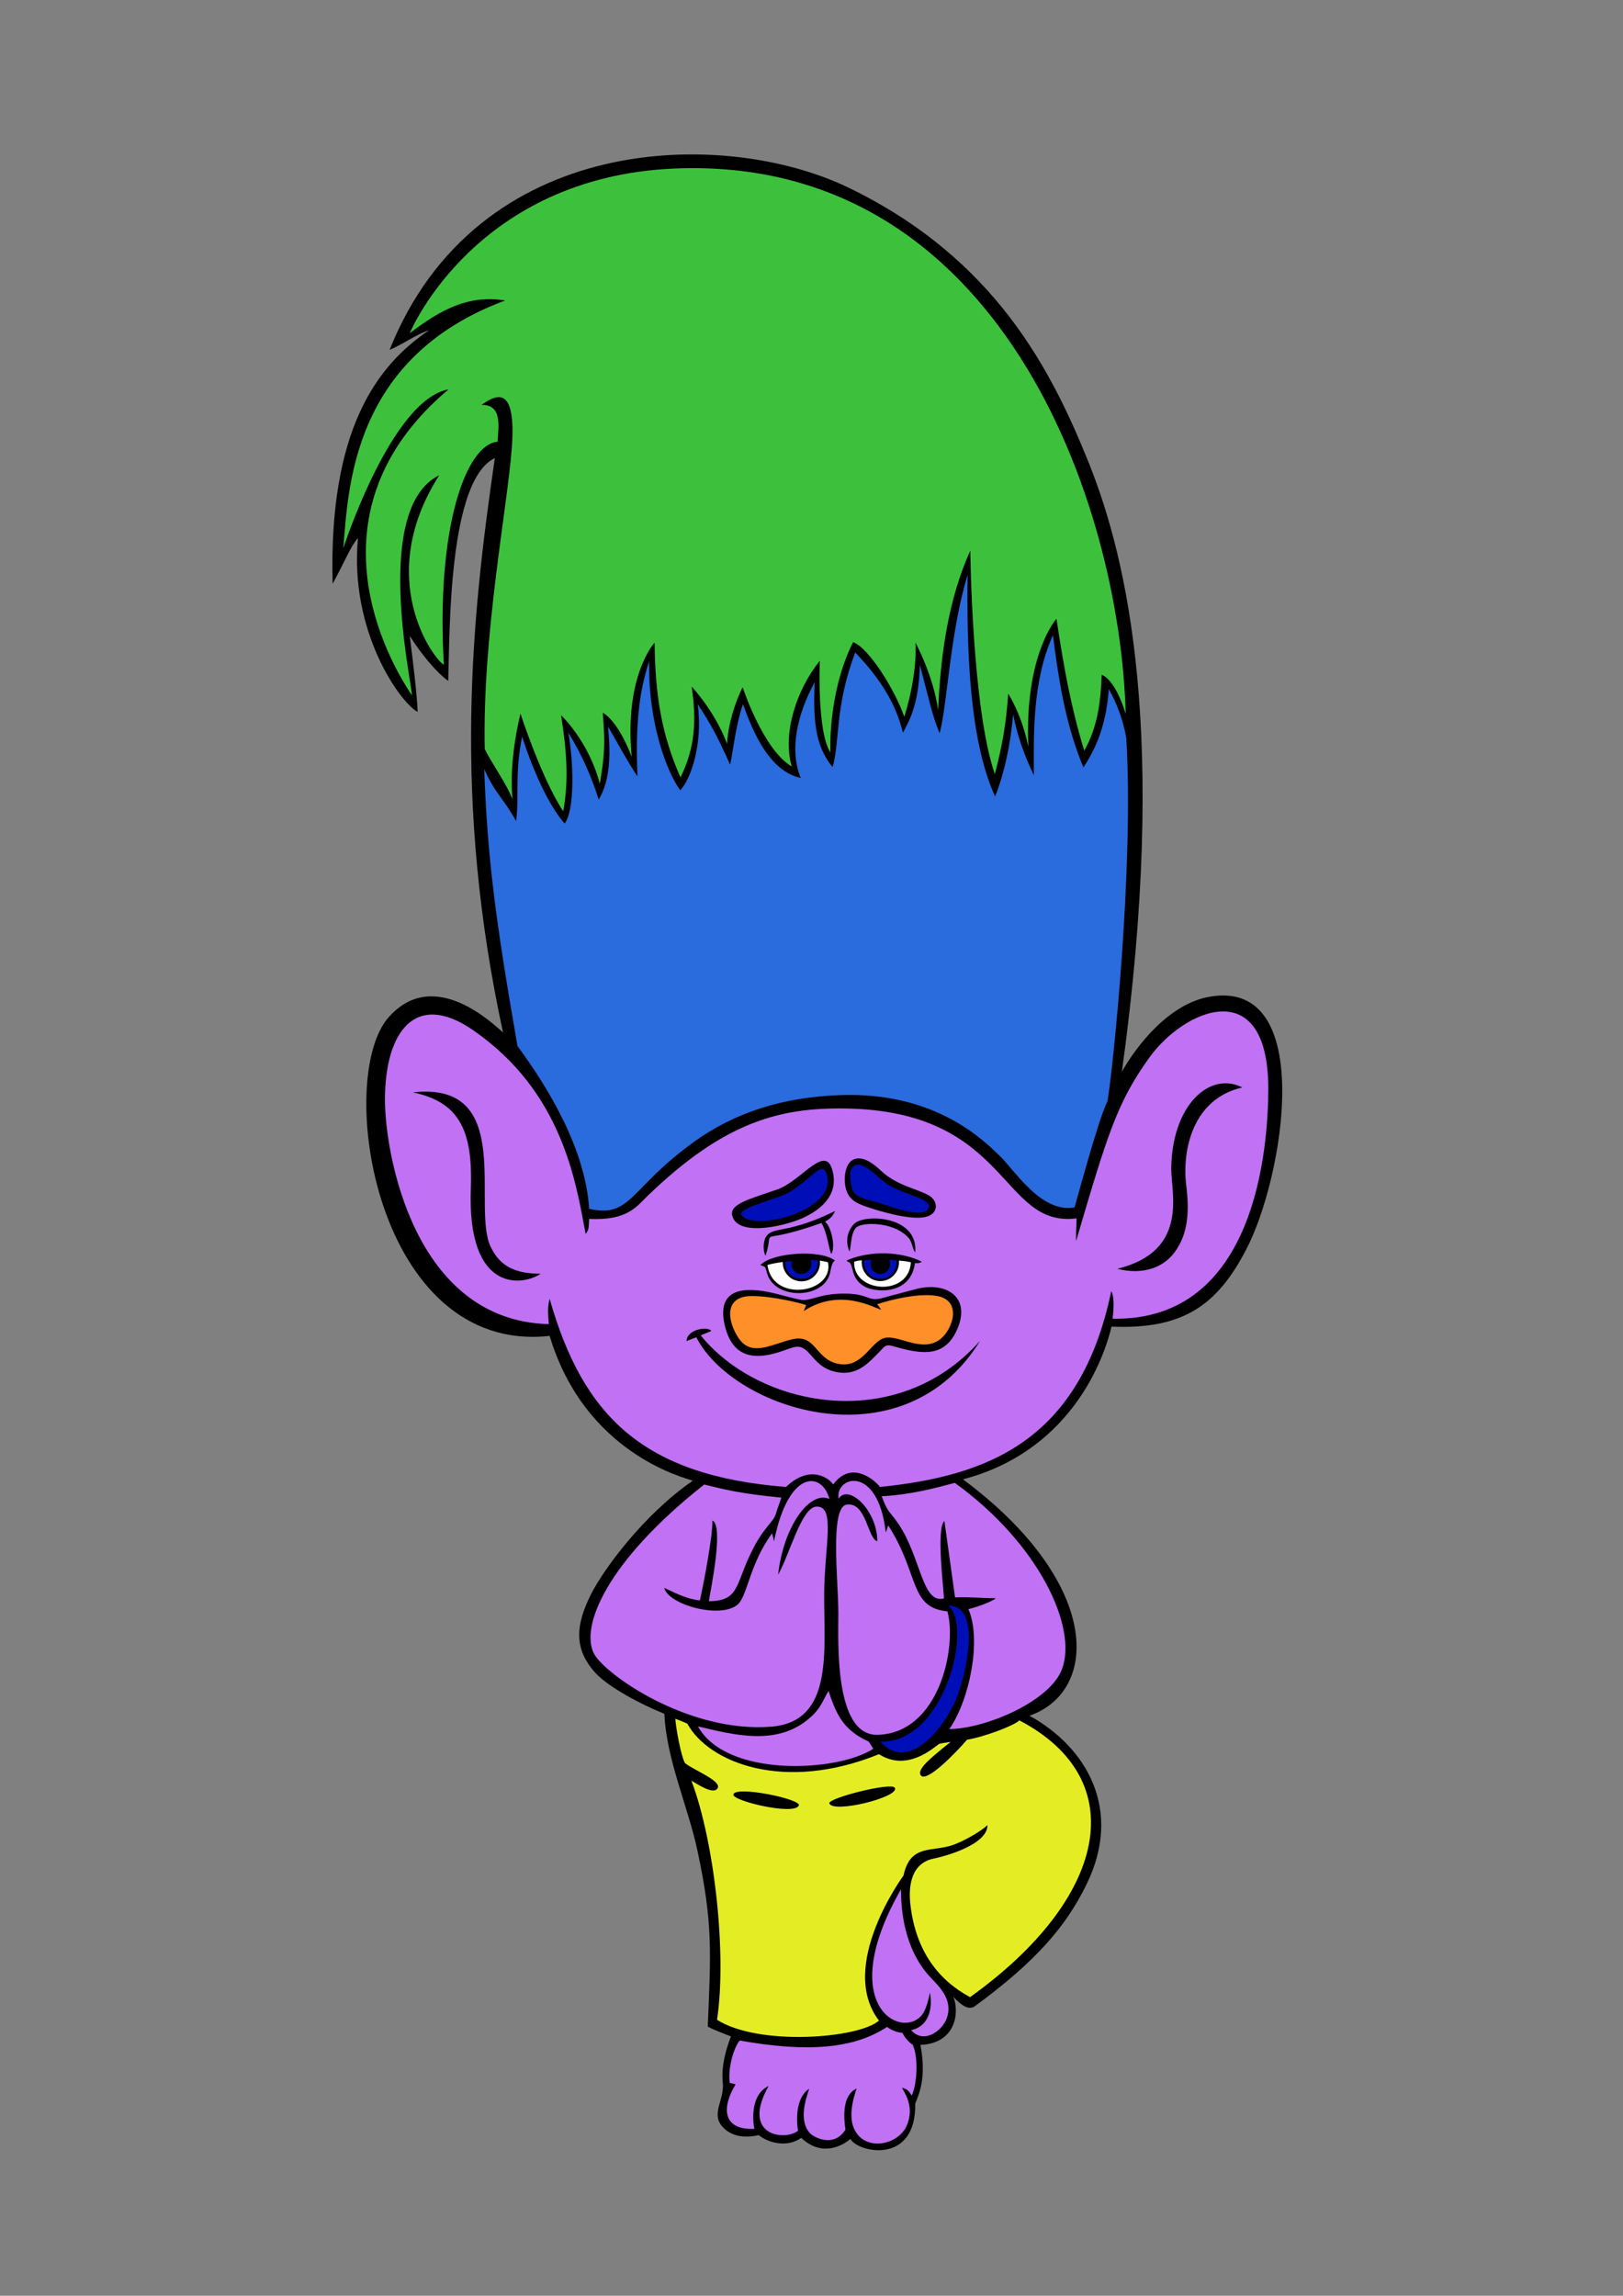 <?xml version="1.0" encoding="utf-8"?>
<!-- Generator: Adobe Illustrator 22.0.0, SVG Export Plug-In . SVG Version: 6.00 Build 0)  -->
<svg version="1.1" xmlns="http://www.w3.org/2000/svg" xmlns:xlink="http://www.w3.org/1999/xlink" x="0px" y="0px"
	 viewBox="0 0 595.3 841.9" style="enable-background:new 0 0 595.3 841.9;" xml:space="preserve">
<rect x="0" y="0" width="595.3" height="841.9" fill="#808080" stroke="none"/>
<style type="text/css">
	.st0{fill:#C071F4;}
	.st1{fill:#E4ED24;}
	.st2{fill:#2A6BDD;}
	.st3{fill:#3DC13D;}
	.st4{fill:#FF8F29;}
	.st5{fill:#000EB7;}
	.st6{fill:#FFFFFF;}
</style>
<g id="Слой_1">
	<path d="M457,458.4c-10.6,20.3-23.1,29.2-49.3,28.1c-3.6,15.1-17,46.2-54.5,56c50.8,37.8,50.3,77.6,24.4,86.7
		c20.9,11.5,34.4,34.4,20.9,61.9c-7.5,15.3-18.3,28-40.9,44.6c-2.4,1.7-5.2-0.5-7.9-3.4c2.3,5.9,0.8,17.1-12.1,17.6
		c2.3,12.1-0.5,18-1.9,21.5c0.4,22.7-21,18-23.8,13c-2,1.8-10,7.2-18-0.4c-5.7,4-12.7,1.4-15.6-1c-3.2,0.7-9.4,1.5-13.5-3.3
		c-4-4.8,1-9.7,0.3-15.9c-0.6-6.2,1.2-12.3,3-17c-3.2-1.3-5.9-2.2-8.5-3.6c1.1-26.7,2-37.7-3.8-64.6c-3.3-15.6-11.5-33.8-12.1-50.1
		c-8.2-3.3-20.3-9.6-25.2-14.9c-7.9-8.6-7.7-17.3-1.5-29.4c4.6-8.8,18.7-28.4,37.1-41.2c-3.5-1.2-39.6-10.2-52.5-53.1
		c-63.8,7-79-94.5-59-116.9c16.8-18.9,38.7,3,41.9,5.6c-18.5-85.5-11.6-151.6-3-210.6c-17,8.1-16.5,62.8-17.1,81.7
		c-4.3-3-10.4-10.5-14.1-16.5c1.2,9.8,2.6,20.7,2.9,27.9c-6.5-3.5-25.1-29.6-21.9-63.8c-2.7,3-4.7,8.4-9.3,16.8
		c-1.5-56.4,16.2-80.1,35.4-93c-4.3,1.3-9.7,5.2-14.5,7.2c32-80.1,122.7-81.6,168.5-59.4c53.8,26.1,74.4,67.1,88.1,101.2
		c13.9,34.8,29.1,99.2,12,222.9c5.5-9.7,17.4-25,32.3-27.5C482.9,358.8,471,431.8,457,458.4z"/>
</g>
<g id="Слой_6">
	<path class="st0" d="M421.6,387.8c-11.8,16.4-15.3,27.9-26.9,67.3c-0.1-2.8,0.2-8.3,0.2-8.3c-28.2,3.6-24.3-39.5-85.1-40.3
		c-23.8-0.3-44,4.9-71.9,31.7c-4.4,4.2-7.6,9.5-21.8,8.8c-0.2,2.5,0.1,3.9-1.3,5.5c-3.6-19.3-8.6-52.2-41.4-74.8
		c-21.1-14.5-32.2,0.7-32.2,25.6c0,19.6,10.5,81,60.1,82.3c-0.2-3.4-0.6-6,0.3-9.3c12.3,43.3,34.6,64.9,86.7,69
		c9.1-8.7,16.2-2.8,17.3-0.9c6.6-9,15.1-1.8,17.2,0.9c39.2-4,73.3-16.7,84.8-71.8c1.3,2.3,0.8,7.2,0.5,10.1
		c52.7,1,57.1-63,57.1-84.7C465,356.8,434.3,370.1,421.6,387.8z M172.7,435.7c0.8-21.7-4.7-31.6-21.2-35.1
		c37.8-4.2,21.3,41.9,28.5,56.7c3.5,7.3,9.3,9.8,18.3,9.8C192.2,471.4,171.2,474.9,172.7,435.7z M313.6,425c3.7-1.1,7.9,2.8,9.6,4.4
		c5.8,5.4,12.9,6.4,17.5,9c3.5,2,3.7,6.8-1.3,7.9c-5.8,1.3-17.9-2.4-22.8-4.2c-3.7-1.4-5.8-3-6.6-7.4
		C309.5,430.9,310.2,426.1,313.6,425z M338.1,462.7c-0.8,0.6-1.7,0.6-2.5,0.5c-1,7.7-6.9,10.1-12.2,10c-5.6-0.1-9.4-2.3-10.6-7.2
		c-1.1-4.7-1.8-2.4-2.2-3.8C319.5,458.4,330.8,459,338.1,462.7z M313.2,448.9c3.6-3.9,23.7-3.2,22.5,10.4c-1.7-2.5-0.5-4.3-4.4-7.1
		c-5.7-4.2-15.8-4-17.5-1.8c-1.8,2.4-1.5,6-2.2,8.6C310.2,455.9,310.4,451.9,313.2,448.9z M304.9,459.8c-0.8-1.3-1.5-7.9-3.6-11.3
		c-1.9,0.7-4.1,1.4-6.3,2.1c-17.5,5.4-10.8-0.6-14.2,9.9c-0.7-1.2-0.8-3-0.6-4.7c0.8-4.6,3.9-4.3,9.6-5.6c6.1-1.4,11.4-3.6,16.5-6.1
		c-0.9,2-2,3-3.7,3.9C305.1,450,306.5,457.8,304.9,459.8z M306.3,462.3c-1.3,0.5-1.6,3.6-1.8,4.4c-2.2,9.8-20.2,10.1-23.1,0.4
		c-0.9-3.1-0.4-2.2-2.5-3.2C283.4,459.3,300.9,458.1,306.3,462.3z M285.1,436.2c9.3-3.3,18.2-17.9,20.5-5.8
		c1.8,9.3-6.7,14.7-13.2,17.1c-7.3,2.7-21.5,5.4-23.7-1.3C267.1,441.6,274.5,439.9,285.1,436.2z M284.1,474.3c3,0.7,6.6,1.8,9.8,2.4
		c3.1,0.5,6.9-2.2,14.8-2.3c10.7-0.2,9.1,3.3,15.4,1.5c4.3-1.2,7.3-1.9,12-3.2c10.9-2.8,20.3,2.9,14.9,15c-4.4,9.7-12,9.3-22.9,6.1
		c-3.4-1-3.4-0.2-5.3,1.7c-4.3,4.4-8.5,9.3-16.3,7.6c-4.9-1.1-7.1-3.9-9.5-6.6c-3.7-4.3-5.7-2.4-11.4-0.6c-9.7,3-17.1,1.5-19.8-10
		C262.7,472.2,273.2,471.7,284.1,474.3z M255.4,490.4l-3.6,1.4c0.3-4.6,8.1-5.4,9.1-3.7l-3.9,1.6c21.2,26.3,71.8,36.6,102.5,2
		C331.2,537.6,268.9,516.9,255.4,490.4z M435.1,434.8c1.2,9.5,0.7,17.9-4.4,24.6c-4.2,5.6-11.7,8.2-20.9,5.9
		c26.3-6.4,19.8-27.6,19.8-36.6c0.2-23.3,14-36,26.1-29.9C437.4,402.9,433.5,421.9,435.1,434.8z M303.9,620.1
		c2.5,7.6,4.8,12.9,11.5,16.9c4,2.4,2.5,0.4,4.9,4.3c-13,8.6-53.9,10.7-64.3-8.2c13.4,3.2,29.2,7.3,41-3.1
		C301.2,626.4,301.8,623.5,303.9,620.1z M348.2,634.1c7.5-10.8,11.9-32.9,7-44c4.5-1.1,9.4-3.2,10-4c-5.7,0-8.2-0.5-14.9-0.3
		l-3.9-28c-3.2,2.6,0,27.1-0.2,28.4c-8.1,2.1-8.4-15.5-16.9-27.7c-3.2-4.6-3.6-3.6-5.9-9.8c10.6-0.5,20-3.1,26.8-4.9
		c30.7,22.1,45.2,52.9,39.3,68.4C385.1,623.8,361.9,633.9,348.2,634.1z M334.8,749.9c2.2,4.9,1.5,14.7-0.4,18.6
		c-1-1.6-1.4-2.3-3.6-2.9c2.2,3.7,4.1,7.7,2,13.4c-3,8-16.3,10.4-19.8,1c-1.7-4.7,0-10.6,1.2-14.1c-5,2.3-4.9,9.5-4.1,15.1
		c-4.3,6.8-11.6,2.8-13,1.3c-4.3-4.6-1.5-12.7-0.3-16.3c-6.2,4.1-4.1,15.4-4.1,15.4c-4.7,3.8-21.1,2-10.8-16.4
		c-6.3,2.9-6,11.9-5.2,15.7c-11.7,0.5-12.1-7.8-6.9-16.3c-0.1-0.1-0.8-0.3-2.1-0.5c-0.8-4.4,1-12.3,3.6-15.6
		c24.7,4.4,41.8,3.1,54.1-5c1.1,1,3.7,2.1,5.6,2.2C331.9,747.4,333.5,749,334.8,749.9z M347.2,740.3c-1.6,4.4-8.4,9.5-13,4.2
		c5.9-1.2,8.1-7.1,6.9-13.8c-0.1,0.1-0.9,5.7-3,8.3c-7.6,9.2-32-3.7-7.6-46.2c-0.1,18.9,7.2,28.4,10.3,31.8
		C343.5,727.7,350,732.8,347.2,740.3z M321.8,565.2c-0.1-11.6-10.7-21.1-14.2-15.6c-1.4-8.2,14.4-12.9,17.3,12.4l0.9-2.6
		c11.5,17.9,7.6,30.2,21.7,31.5c3.6,13.1-3,44.7-25.6,45.3c-16,0.4-14.4-34.3-14.4-44.6c0-11.5-3.2-38.8,3-39.8
		C317.8,550.6,318.2,564.4,321.8,565.2z M217.9,606.5c-5.2-9.8,4.4-33.7,40.4-62.1c6.9,1.7,13.3,3.4,28.3,4.8
		c-1.2,3.6-1.5,4.1-1.9,5.6c-1.1,3.9-4.4,4.5-9.5,15.2c-5.5,11.5-4.2,17.1-15.2,17.2c0.6-4,5.6-27.6,1.3-29.6
		c0.2,5.7-3.5,24.6-4.6,29.3c-4.5-0.4-8.8-2.6-13.1-4.6c1.7,6.4,21.1,11.5,27.1,6c3.4-3.1,4.4-15.1,12.5-26l0.7,2.9
		c5.4-26.7,17.7-25.5,20.3-15.5c-7-3.2-16.8,9.7-18.8,27.8c4.5-8.1,8.6-24.8,14.1-25c7.1-0.2,2.9,14.4,2.8,32.1
		c-0.1,20.9,3.5,46.6-19.2,48.6C252.7,635.7,222.1,614.2,217.9,606.5z"/>
</g>
<g id="Слой_7">
	<path class="st1" d="M373.9,630.9c-1.9,1.9-12.7,6-19.2,7.1c-3.6,4.2-15.4,16.6-17.1,12.8c-0.9-2,2.7-5.4,11.1-12
		c-2.4,0.4-1.8,0.2-4.2,0.7c-2.2,1.5-11.8,10.4-22.1,3.8c-34.7,14.1-62.4,3.2-70.3-11.2c-1.5-0.7-2.4-1-4.4-1.8
		c0.2,3.2,2,13.4,3.5,16.2c2.7,2.4,13.2,6.4,12.1,9.1c-1.3,2.9-7.3-1.2-9.7-2.6c8.6,22.8,13,64,9.4,87.7c15.2,9.7,51.9,6.9,59.4,0.3
		c-15.4-20.1,9-53.2,9-53.2c2.5-11.7,10.4-8.5,18.1-11.2c3.8-1.3,10.2-4.9,12.7-7.3c0,7.2-15.4,11.4-19.8,12.3
		c-7.7,1.6-9.5,9.2-8.4,17.5c2.1,16.8,10.5,27.2,21.8,33.3C406.1,696.4,415.7,652.8,373.9,630.9z M269,658.1c0.6-3.4,25.1,1.7,24,4
		C291.4,665.9,268.5,660.4,269,658.1z M304.2,661.3c-0.5-1.9,22.7-7.8,24-5.7C330.3,659,305.3,665.2,304.2,661.3z"/>
</g>
<g id="Слой_8">
	<path class="st2" d="M189.3,301.1c1.2-9-0.6-16.8,2.2-31c3.6,11.3,9.4,24.9,15.6,31.9c3.7-4.7,3.4-22.6,1.3-33.4
		c5,8,8.6,16.4,11.2,24.6c4.5-7.4,4.3-17.8,3.4-26.8c4,6.9,7,12.6,10.8,18.3c-0.4-11.8-0.7-27.4,4.3-42.2
		c-0.4,22.8,6.6,40.8,11.4,47.3c3.9-4,8.4-17.2,6.4-31.6c5.3,8.1,7.4,12.3,11.9,22.2c1.1-4.9,1.9-13.8,4.7-22.2
		c3.7,10.3,9.7,24.6,21.2,27.1c-4.3-10.4-1.2-23.6,5.1-35.1c-0.5,12.9-0.1,23.2,6.6,31.1c2.7-9.5,0.8-22.5,8.3-42
		c7.8,8.1,14,17,16.8,26.9l0.7,2.5l1.3-2.5c3.7-7.1,4.7-15,4.9-22.4c3.7,14.1,4.2,17.3,7.2,25.1c2.7-8.7,3.8-37.1,10.3-58
		c-0.3,26.7,0.5,60.2,10.1,81.2c3.8-9.6,5.8-20.8,6.6-30.1c1.5,7.4,3.7,14.1,7.6,22.3c0-13.9-0.8-33.9,7-51.4
		c2,15.7,4.4,31.4,10.4,46.6l0.8,1.9l1.2-1.9c5.4-8.8,7.4-17.6,8.1-26.8c3.2,5.7,5.3,11.7,6.4,17.9c2.9,46.8-4.9,121.9-6.9,133.3
		c-3.5,6.9-11.4,37-12.1,38.9c-12.4,2.1-21.8-13.6-27.7-19.2c-5.3-5-22.9-23.2-58-22c-21.6,0.7-39.1,6.6-53.5,16.9
		c-24.2,17.3-23.2,28.3-38.8,24.8c-1.4-21.5-14.3-43.4-26.3-59.7c-8.1-46.5-11-68.7-12.2-101.6C181.3,290.6,184.5,292.5,189.3,301.1
		z"/>
</g>
<g id="Слой_2">
	<path class="st3" d="M164.5,142.8c-21,3.8-38.6,58.3-38.6,58.3c1.9-21.7,3-70,59.4-90.9c-12.9-2.1-23,2.8-35,12
		c0.7-1.8,24.8-57.3,97.1-60.4c119.4-5,163.4,122.7,165.5,200c-4.1-13.3-8.8-14.3-8.8-14.3c-0.4,9.4-1.3,18.7-6.4,27.8
		c-4.7-15.3-7.4-29.8-10.2-48.4c0,0-11.8,13.1-10.3,47c-2.5-12.2-7.4-19.5-7.4-19.5c-0.8,11.4-2.1,18.6-4.9,29.5
		c-8.4-24.2-9-82-9-82c-7.9,17.5-10.9,37.6-11.8,58.5c-1.8-12.8-8.3-24.7-8.3-24.7c0.4,8.2-1.3,18.1-4.1,27.2
		c-3.3-9.6-13-25.4-18.8-27.4c-7.5,14.8-8.6,32.7-8.3,40.4c-5-7.4-3.9-33.6-3.9-33.6c-8.6,10.7-13.8,26.7-10.3,38.8
		c-10.6-6.3-18-29.1-18-29.1c-2.9,5.8-5.4,13.9-5.7,20.8c-4.6-12.2-13-21-13-21c1.8,12.3,1.3,22.3-4.1,33.3
		c-6.9-15.6-9.3-30.1-9.5-49.4c0,0-11.2,11.9-8.4,41.8c-5.4-13.9-10.6-16.1-10.6-16.1c0.9,11.5,0.7,15.3-1.1,26
		c-4.1-15.7-14.2-25.1-14.2-25.1c2,12.8,2.9,23.4,0.8,35.2c-7.9-11.8-15.7-35.8-15.7-35.8c-2.4,9.8-3.9,21.9-2.9,31.5
		c-1.7-4.9-7.8-13.6-10.2-18.5c-0.9-41.6,8.2-88,9.9-110.1c1.8-23.3-5.4-20.2-11.1-16.1c7.8-0.2,6.2,8.1,5.9,13.5
		c-11.7,1-22.6,31.9-19.7,81.8c-3.9-2.2-25.7-31.9-1.7-69.5c-24.5,12-10.1,75.7-10,80.7C138.6,236.5,114.5,184.9,164.5,142.8z"/>
</g>
<g id="Слой_3">
	<path class="st4" d="M270.9,490.7c-4.1-6.1-5.5-15.3,4.6-15.4c7.7-0.1,18.6,2.7,20.2,3.3l-0.9,2.2c13.4-8.8,26.1-1,28.4-0.5
		c-1.3-1.7-0.3-0.7-1.5-2c5.1-1.7,15.7-4.3,22.2-3c9.1,1.8,5.5,12.3,1,15.8c-7.1,5.5-16.2-2.6-21.4-0.1c-4.7,2.3-7.8,11-16.3,9.1
		c-8.4-1.9-7.9-11.1-16.8-8.9C283,492.9,275.7,497.8,270.9,490.7z"/>
</g>
<g id="Слой_4">
	<path class="st5" d="M274.1,447.1c-0.7-0.2-2.2-1.3-2.3-1.8c-0.2-2.6,13.7-5.8,17.2-7.8c9-5.2,12.6-12.5,14.3-6.7
		C306.7,442.4,283.3,450.1,274.1,447.1z M290.5,462.4c-0.9,0.1-1.7,0.2-2.5,0.3c-0.2,3.3,2.5,6.3,6,6.3c3.7,0,6.4-3.5,5.9-6.8
		c-0.9,0-1.6-0.1-2.5-0.1c1,3-1.4,5.1-3.4,5.1C291.3,467.2,289.7,464.6,290.5,462.4z M322.9,469c3.7,0,6.4-3.3,5.9-6.8
		c-0.9-0.1-1.7-0.1-2.6-0.2c1.1,3.1-1.3,5.2-3.3,5.2c-2,0-4.3-1.8-3.3-5.2c-1.5,0.1-1.8,0.1-2.6,0.2
		C316.5,465.7,319.2,469,322.9,469z M321,440.7c4.3,1.2,17,6.4,19.4,2.7c2.3-3.6-7.1-4.7-14.3-8.7c-3.7-2-10.6-11.1-13.7-6.2
		c-1.2,2-0.4,7,0.8,8.7C314.4,439.2,318,439.9,321,440.7z M347.9,588.8c9,7.7-1.5,50.5-25,49.9c10.1,11.3,22.7-4.1,27.6-15.1
		C353.7,616.3,360.9,589,347.9,588.8z"/>
</g>
<g id="Слой_5">
	<path class="st6" d="M300.7,462.3c1.1,0.1,3,0.6,3,0.6c2.3,11.4-20.4,15-22.2,1c1.3-0.4,3.3-0.8,5.6-1.1c-0.1,3.8,2.9,7.1,6.9,7.1
		C298.1,469.9,301.2,466.2,300.7,462.3z M334.1,462.9c-1.3-0.3-2.8-0.5-4.4-0.6c0.4,3.9-2.7,7.5-6.8,7.5c-4.1,0-7.2-3.6-6.8-7.6
		c-0.8,0-2.3,0.3-2.8,0.5C312.8,474.1,333.4,475.7,334.1,462.9z"/>
</g>
</svg>

